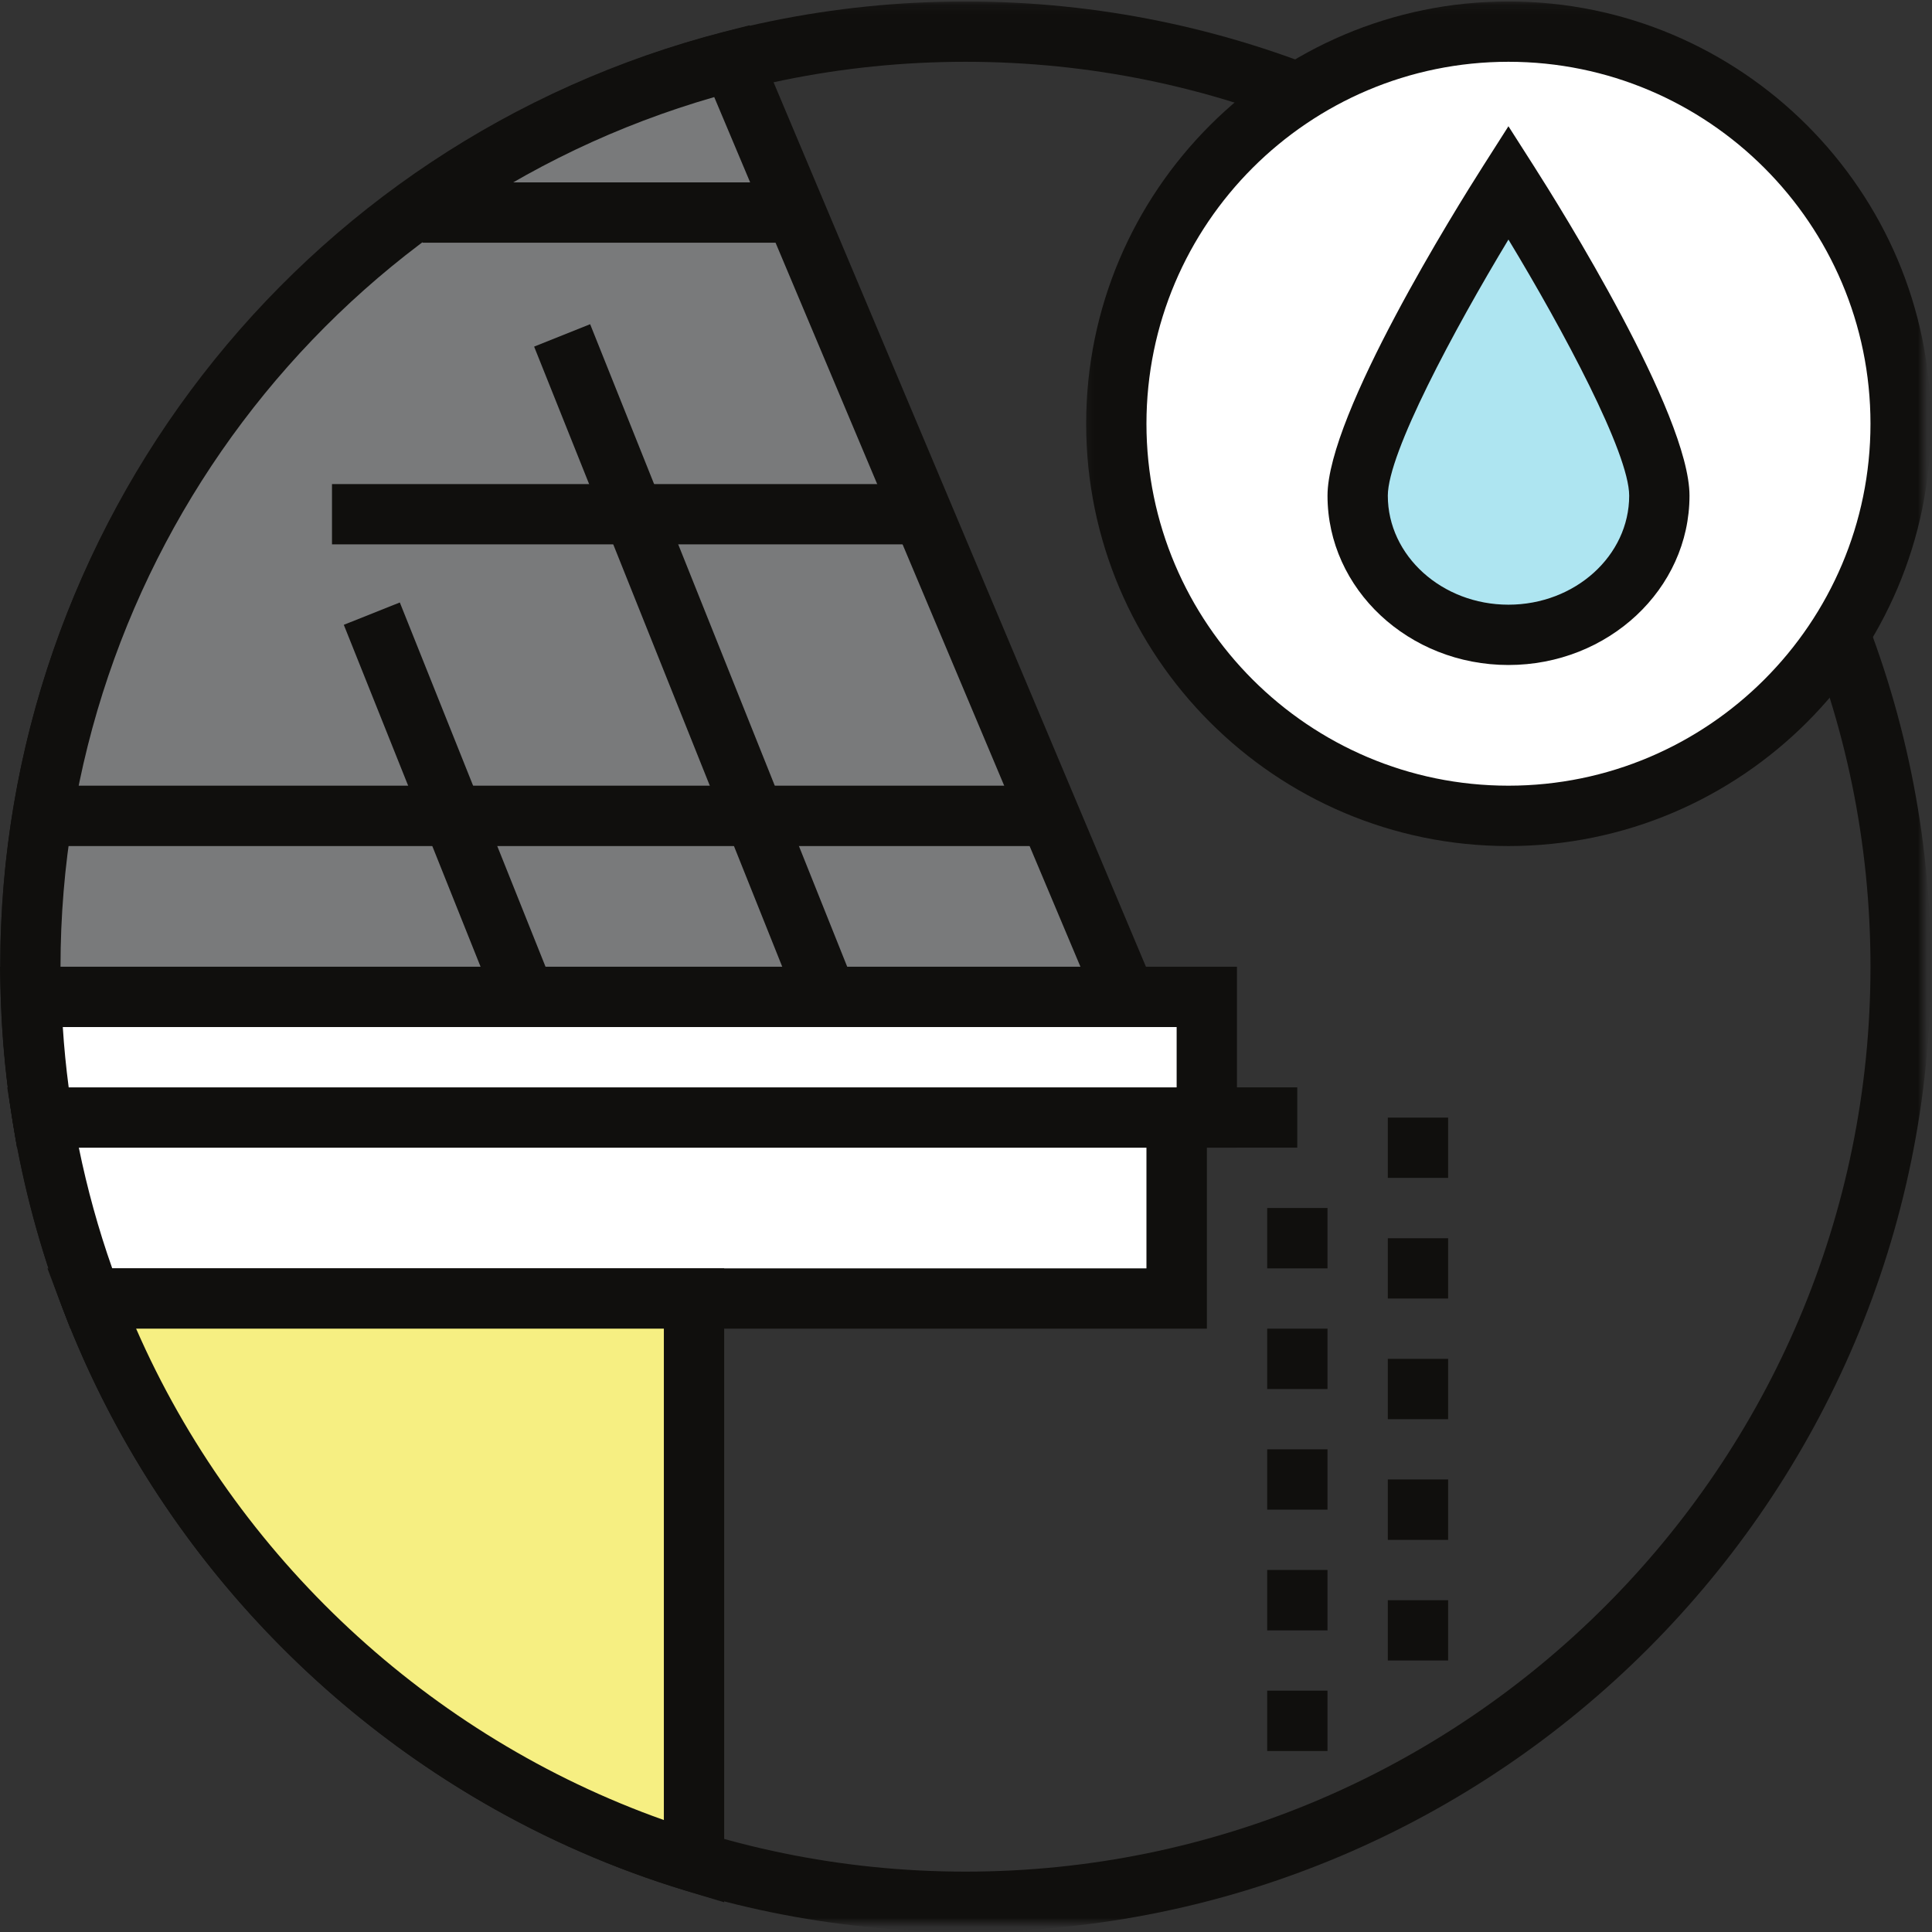 <svg width="204" height="204" viewBox="0 0 204 204" fill="none" xmlns="http://www.w3.org/2000/svg"><rect x="0" y="0" width="204" height="204" fill="#333333" stroke="none"/><g clip-path="url(#clip0_2_157)"><mask id="a" style="mask-type:luminance" maskUnits="userSpaceOnUse" x="0" y="0" width="204" height="204"><path d="M0 .142h203.1V203.1H0V.142z" fill="#fff"/></mask><g mask="url(#a)"><path d="M101.951 6.524c-52.693 0-95.562 42.854-95.562 95.554 0 52.679 42.868 95.547 95.562 95.547 52.693 0 95.554-42.868 95.554-95.547 0-52.7-42.861-95.554-95.554-95.554zm0 197.469C45.752 203.993.021 158.277.021 102.078.021 45.864 45.752.156 101.951.156 158.15.156 203.88 45.864 203.88 102.078c0 56.199-45.73 101.915-101.929 101.915z" fill="#100F0D"/></g><path d="M200.685 44.745c0-22.872-18.53-41.416-41.409-41.416-22.858 0-41.402 18.544-41.402 41.416 0 22.865 18.544 41.409 41.402 41.409 22.879 0 41.409-18.544 41.409-41.409z" fill="#fff"/><mask id="b" style="mask-type:luminance" maskUnits="userSpaceOnUse" x="114" y="0" width="90" height="91"><path d="M114.24.142h88.861V90.553H114.24V.142z" fill="#fff"/></mask><g mask="url(#b)"><path d="M159.276 6.524c-21.073 0-38.222 17.135-38.222 38.222 0 21.066 17.149 38.215 38.222 38.215 21.08 0 38.229-17.149 38.229-38.215 0-21.087-17.149-38.222-38.229-38.222zm0 82.811c-24.579 0-44.589-20.003-44.589-44.59 0-24.593 20.01-44.59 44.589-44.59 24.601 0 44.604 19.996 44.604 44.59 0 24.586-20.003 44.59-44.604 44.59z" fill="#100F0D"/></g><path d="M124.058 117.555L77.272 6.446C34.68 17.404 3.209 56.057 3.209 102.078c0 5.419.453 10.738 1.296 15.93H123.76c.234 0 .383-.233.298-.453z" fill="#797A7B"/><path d="M7.254 114.814H119.446L75.416 10.25C34.638 21.987 6.389 59.365 6.389 102.078c0 4.214.29 8.486.864 12.736zm113.864 3.973v.015-.015zm2.649 2.395H1.799l-.439-2.671C.475 113.05.021 107.518.021 102.078c0-46.552 31.443-87.146 76.458-98.728l2.67-.68L127.656 117.888l-1.912 3.152-1.977.142z" fill="#100F0D"/><path d="M124.242 118.008H4.505c1.07 6.609 2.805 12.998 5.121 19.104H124.242v-19.104z" fill="#fff"/><path d="M11.851 133.925H121.054v-12.743H8.323c.885 4.32 2.061 8.592 3.528 12.743zm115.585 6.367H7.431l-.786-2.047c-2.415-6.389-4.193-13.019-5.284-19.734l-.595-3.697H127.436v25.478z" fill="#100F0D"/><path d="M9.626 137.112C20.428 165.545 43.959 187.694 73.284 196.57v-59.458H9.626z" fill="#F6EF82"/><path d="M14.372 140.292c10.547 24.126 30.933 43.095 55.725 51.886v-51.886H14.372zm62.093 60.57l-4.108-1.24c-29.998-9.08-54.563-32.037-65.712-61.377l-1.636-4.32H76.465v66.937zM111.506 89.335H3.209V82.96H111.506v6.375zM98.763 57.481H35.055v-6.368h63.708v6.368zM86.02 25.627H44.611v-6.368H86.02v6.368z" fill="#100F0D"/><path d="M127.436 105.258H3.287c.135 4.328.545 8.578 1.218 12.75H127.436v-12.75z" fill="#fff"/><path d="M7.253 114.814H124.242v-6.368H6.63c.135 2.146.347 4.271.623 6.368zM130.61 121.182H1.799L1.36 118.511c-.687-4.257-1.119-8.684-1.247-13.154L0 102.078h130.61v19.104z" fill="#100F0D"/><path d="M136.978 121.182h-12.736v-6.368h12.736v6.368zM84.249 106.207L56.398 36.599l5.915-2.366 27.852 69.615-5.915 2.358zM52.396 106.208L36.302 65.974l5.915-2.359 16.093 40.233-5.915 2.359zM133.804 133.925v-6.375h6.368v6.375h-6.368zm0 12.742v-6.375h6.368v6.375h-6.368zm0 12.736v-6.368h6.368v6.368h-6.368zm0 12.75v-6.382h6.368v6.382h-6.368zm0 12.736v-6.368h6.368v6.368h-6.368zM146.54 124.376v-6.368h6.368v6.368h-6.368zm0 12.736v-6.368h6.368v6.368h-6.368zm0 12.736v-6.368h6.368v6.368h-6.368zm0 12.75v-6.382h6.368v6.382h-6.368zm0 12.736v-6.368h6.368v6.368h-6.368z" fill="#100F0D"/><path d="M143.359 52.339c0-8.125 15.917-33.079 15.917-33.079s15.937 24.955 15.937 33.079c0 8.117-7.14 14.698-15.937 14.698-8.784 0-15.917-6.58-15.917-14.698z" fill="#AEE5F1"/><path d="M159.276 25.295c-5.738 9.513-12.736 22.546-12.736 27.044 0 6.34 5.716 11.51 12.736 11.51 7.033 0 12.75-5.171 12.75-11.51 0-4.498-6.992-17.531-12.75-27.044zm0 44.922c-10.533 0-19.104-8.011-19.104-17.878 0-8.613 13.685-30.501 16.419-34.793l2.685-4.215 2.691 4.215c2.742 4.293 16.427 26.18 16.427 34.793 0 9.867-8.578 17.878-19.118 17.878z" fill="#100F0D"/></g><defs><clipPath id="clip0_2_157"><path fill="#fff" d="M0 0h204v204H0z"/></clipPath></defs></svg>